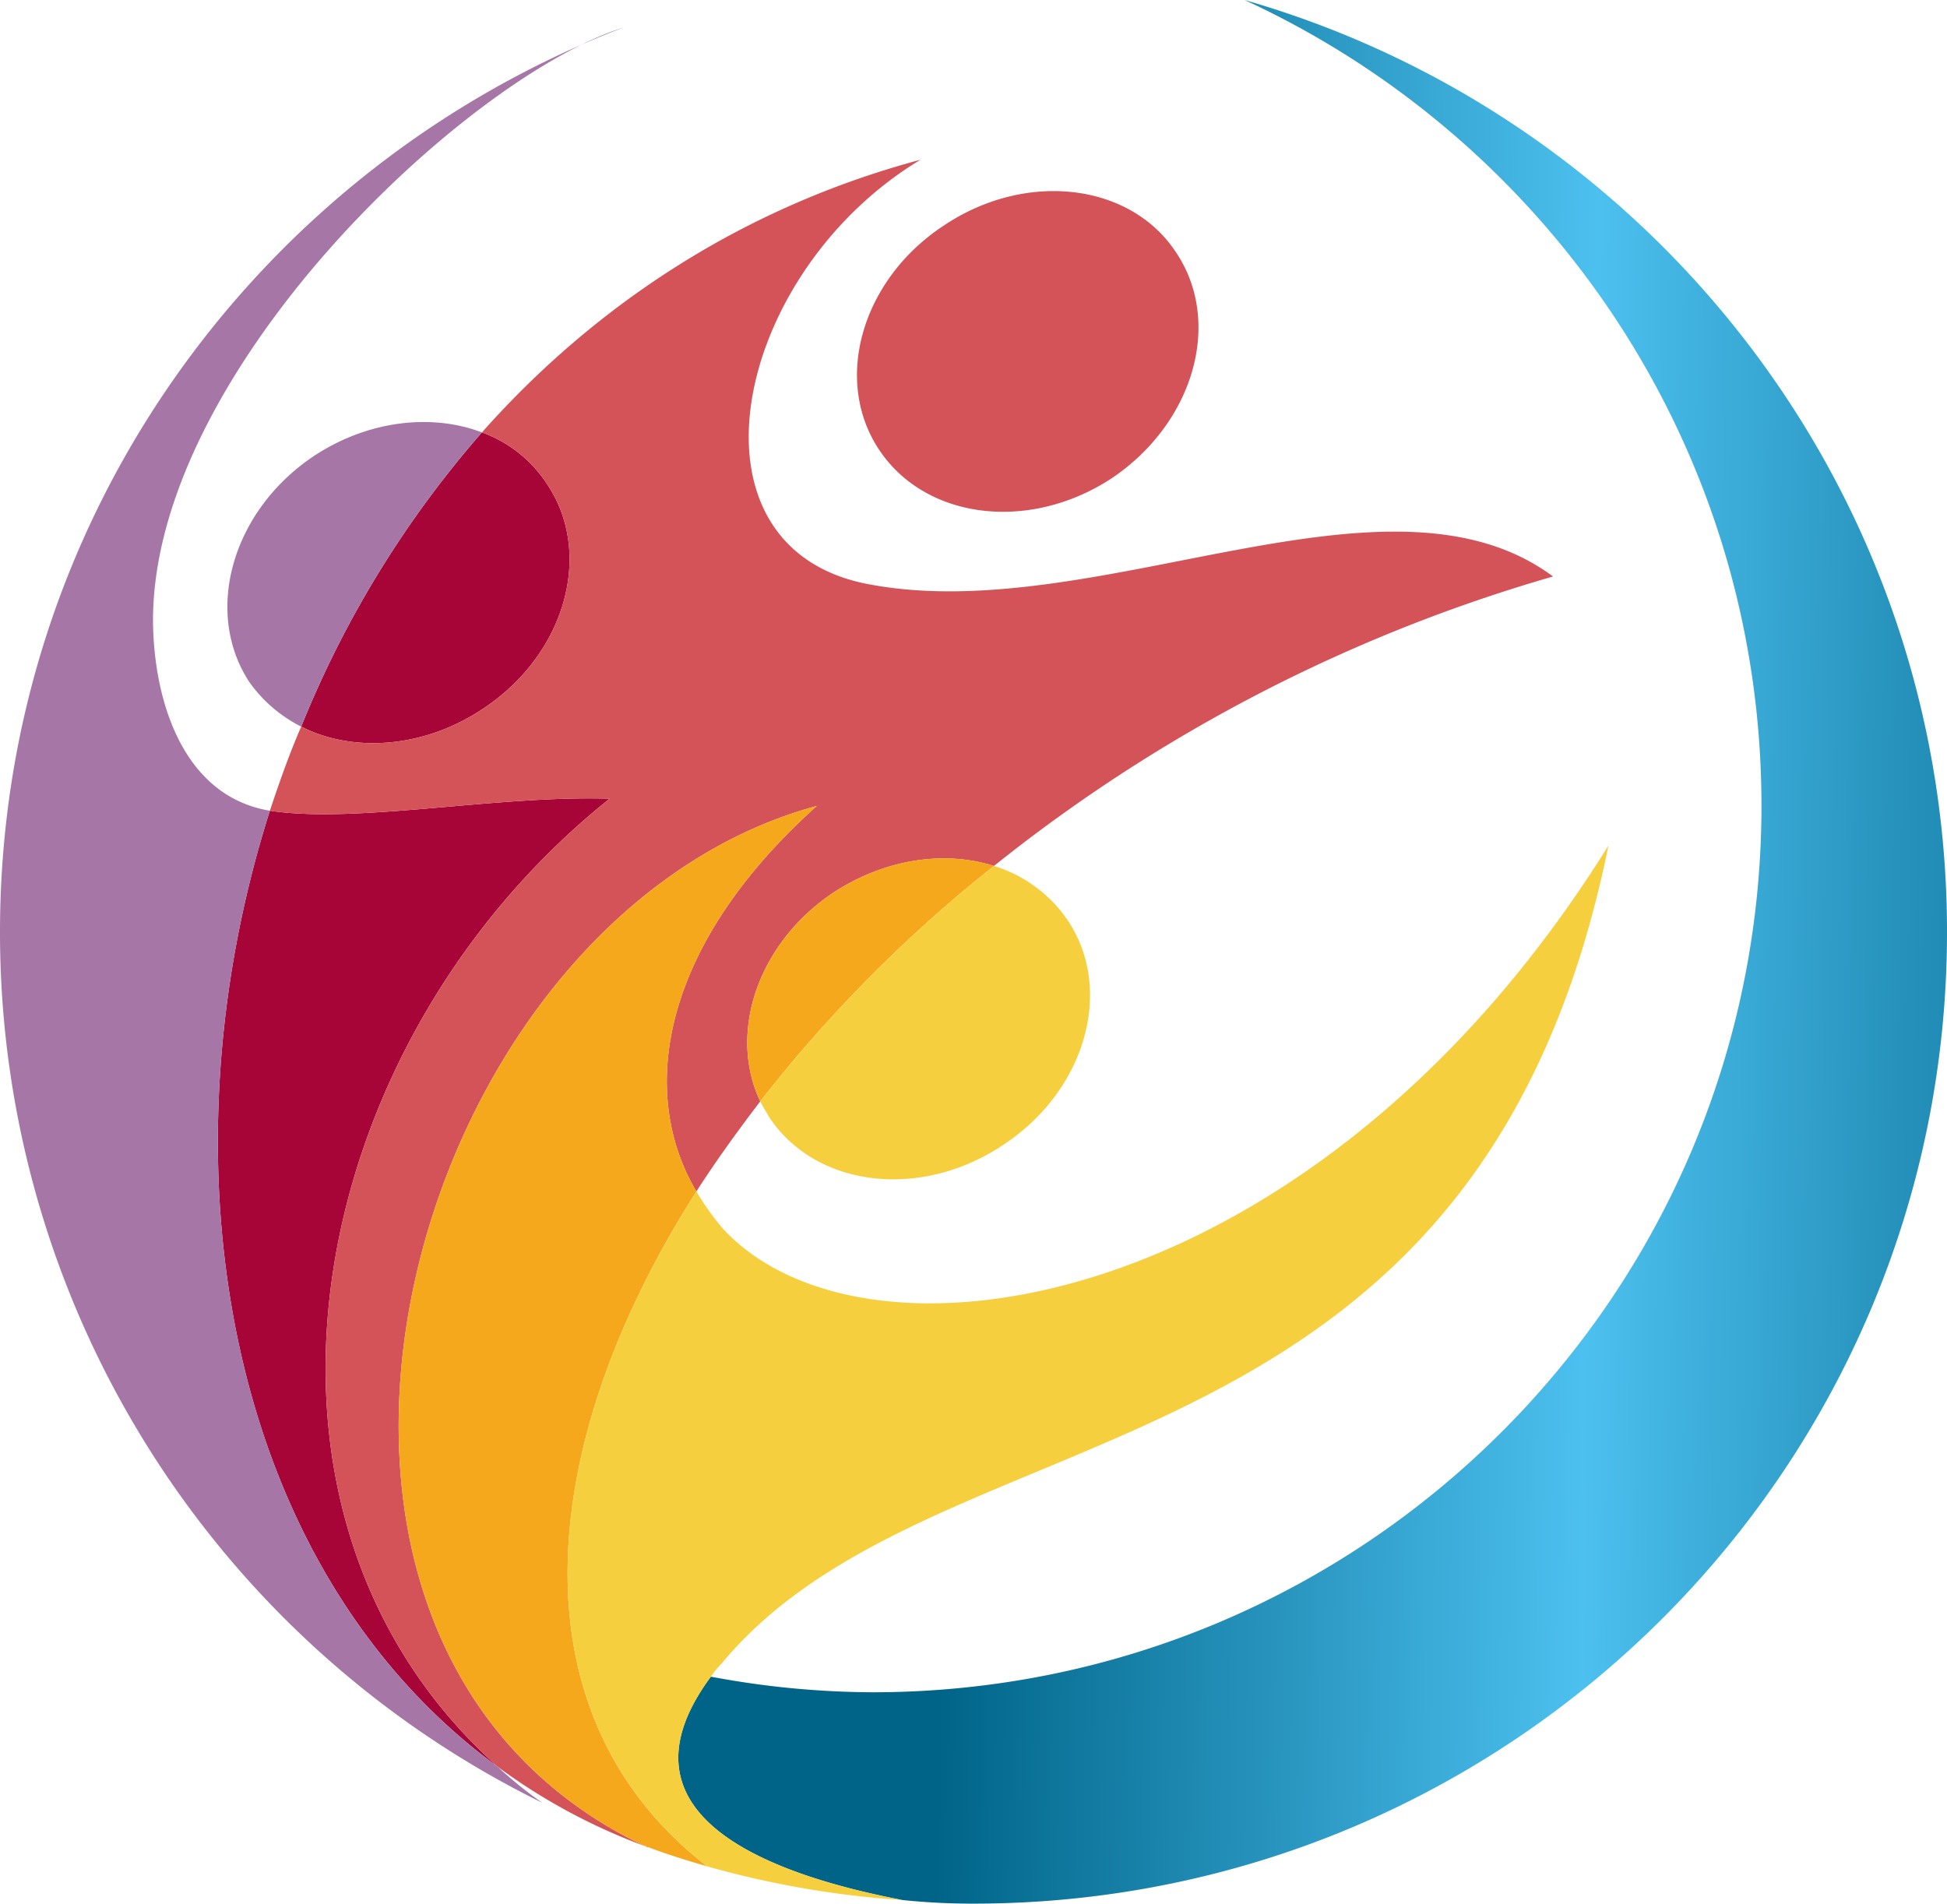 <svg id="aa3ae3c3-6506-4ae0-8c59-67d56b172305" data-name="Layer 1" xmlns="http://www.w3.org/2000/svg" xmlns:xlink="http://www.w3.org/1999/xlink" viewBox="0 0 468.561 458.163"><defs><linearGradient id="b18621d3-cbe5-43b0-8927-2c36bba37e7e" x1="979.786" y1="391.817" x2="674.488" y2="388.131" gradientUnits="userSpaceOnUse"><stop offset="0" stop-color="#006488"/><stop offset="0.493" stop-color="#4cc0ef"/><stop offset="1" stop-color="#006488"/></linearGradient></defs><path d="M870.595,353.481c0,117.646-95.684,213.329-213.984,213.329a214.022,214.022,0,0,1-38.852-3.755c-25.227,34.107,15.948,47.98,46.102,53.757a163.225,163.225,0,0,0,17.109.866c129.32,0,234.278-104.637,234.278-233.842,0-106.376-71.325-196.273-169.044-224.321,73.356,33.832,124.393,107.821,124.393,193.966Z" transform="translate(-446.685 -159.515)" style="fill-rule:evenodd;fill:url(#b18621d3-cbe5-43b0-8927-2c36bba37e7e)"/><path d="M511.633,354.638c-27.253,85.557-10.436,182.398,54.804,230.084-68.138-60.991-47.263-173.722,26.963-232.977-27.256-.871-60.889,6.07-81.767,2.892Zm51.321-24.572c19.72-13.003,26.677-37.288,15.372-54.055a31.495,31.495,0,0,0-15.659-12.428,248.19,248.19,0,0,0-43.493,70.811c12.471,6.369,29.574,5.211,43.78-4.328Z" transform="translate(-446.685 -159.515)" style="fill:#a70437;fill-rule:evenodd"/><path d="M729.682,220.225c11.304,16.755,4.345,41.04-15.372,54.342-19.715,13.003-44.652,10.112-55.956-6.646-11.311-16.776-4.354-41.052,15.366-54.055,19.717-13.299,44.943-10.407,55.962,6.36Zm-82.347,154.06c12.463-8.091,26.671-10.111,38.561-6.357a386.175,386.175,0,0,1,134.539-69.665c-39.727-29.48-109.315,11.857-163.824,2.023-47.555-8.082-33.926-74.863,11.597-102.326-43.201,11.567-78.577,35.267-105.541,65.623a31.495,31.495,0,0,1,15.659,12.428c11.305,16.767,4.348,41.052-15.372,54.055-14.206,9.539-31.309,10.697-43.78,4.328-2.901,6.655-5.217,13.302-7.542,20.244,20.878,3.178,54.511-3.763,81.767-2.892-74.226,59.254-95.101,171.985-26.963,232.977a142.682,142.682,0,0,0,35.376,19.083c-104.093-49.43-58.57-223.16,41.461-250.325-37.405,33.522-43.204,68.802-28.998,92.788,4.641-7.231,9.86-14.46,15.372-21.68-7.831-16.472-.579-38.16,17.688-50.304Z" transform="translate(-446.685 -159.515)" style="fill:#d35358;fill-rule:evenodd"/><path d="M643.274,353.481C543.242,380.646,497.72,554.376,601.813,603.806h.286c0,.286.293.286.579.286,4.641,1.749,9.281,3.188,14.208,4.626-46.681-36.13-42.043-100.59-2.611-162.449-14.206-23.986-8.407-59.266,28.998-92.788Zm-13.626,71.108a335.309,335.309,0,0,1,56.249-56.661c-11.89-3.754-26.098-1.734-38.561,6.357-18.267,12.144-25.519,33.832-17.688,50.304Z" transform="translate(-446.685 -159.515)" style="fill:#f5a81c;fill-rule:evenodd"/><path d="M614.275,446.269c-39.432,61.859-44.069,126.319,2.611,162.449a227.393,227.393,0,0,0,46.973,8.094c-30.153-5.777-71.328-19.649-46.102-53.757a21.258,21.258,0,0,1,2.608-3.192c52.774-63.583,181.512-39.88,213.408-196.847-70.174,112.737-178.325,129.79-213.116,92.215a63.609,63.609,0,0,1-6.383-8.962Zm71.621-78.34a335.309,335.309,0,0,0-56.249,56.661c.579,1.158,1.445,2.603,2.316,4.05,11.311,16.758,36.537,19.65,56.254,6.357,19.714-13.013,26.671-37.297,15.366-54.056a33.26,33.26,0,0,0-17.688-13.012Z" transform="translate(-446.685 -159.515)" style="fill:#f6cf3e;fill-rule:evenodd"/><path d="M519.174,334.395a248.19,248.19,0,0,1,43.493-70.811c-12.176-4.626-27.545-2.895-40.596,5.784-19.711,13.29-26.384,37.575-15.366,54.33a34.048,34.048,0,0,0,12.469,10.696Zm47.263,250.328c-65.24-47.687-82.057-144.527-54.804-230.084-20.875-3.468-27.834-26.305-28.122-45.102-.579-60.117,75.098-131.226,113.082-143.366-87.855,33.812-149.908,118.509-149.908,217.666a233.395,233.395,0,0,0,130.483,209.56,98.415,98.415,0,0,1-10.731-8.673Z" transform="translate(-446.685 -159.515)" style="fill:#a576a6;fill-rule:evenodd"/></svg>